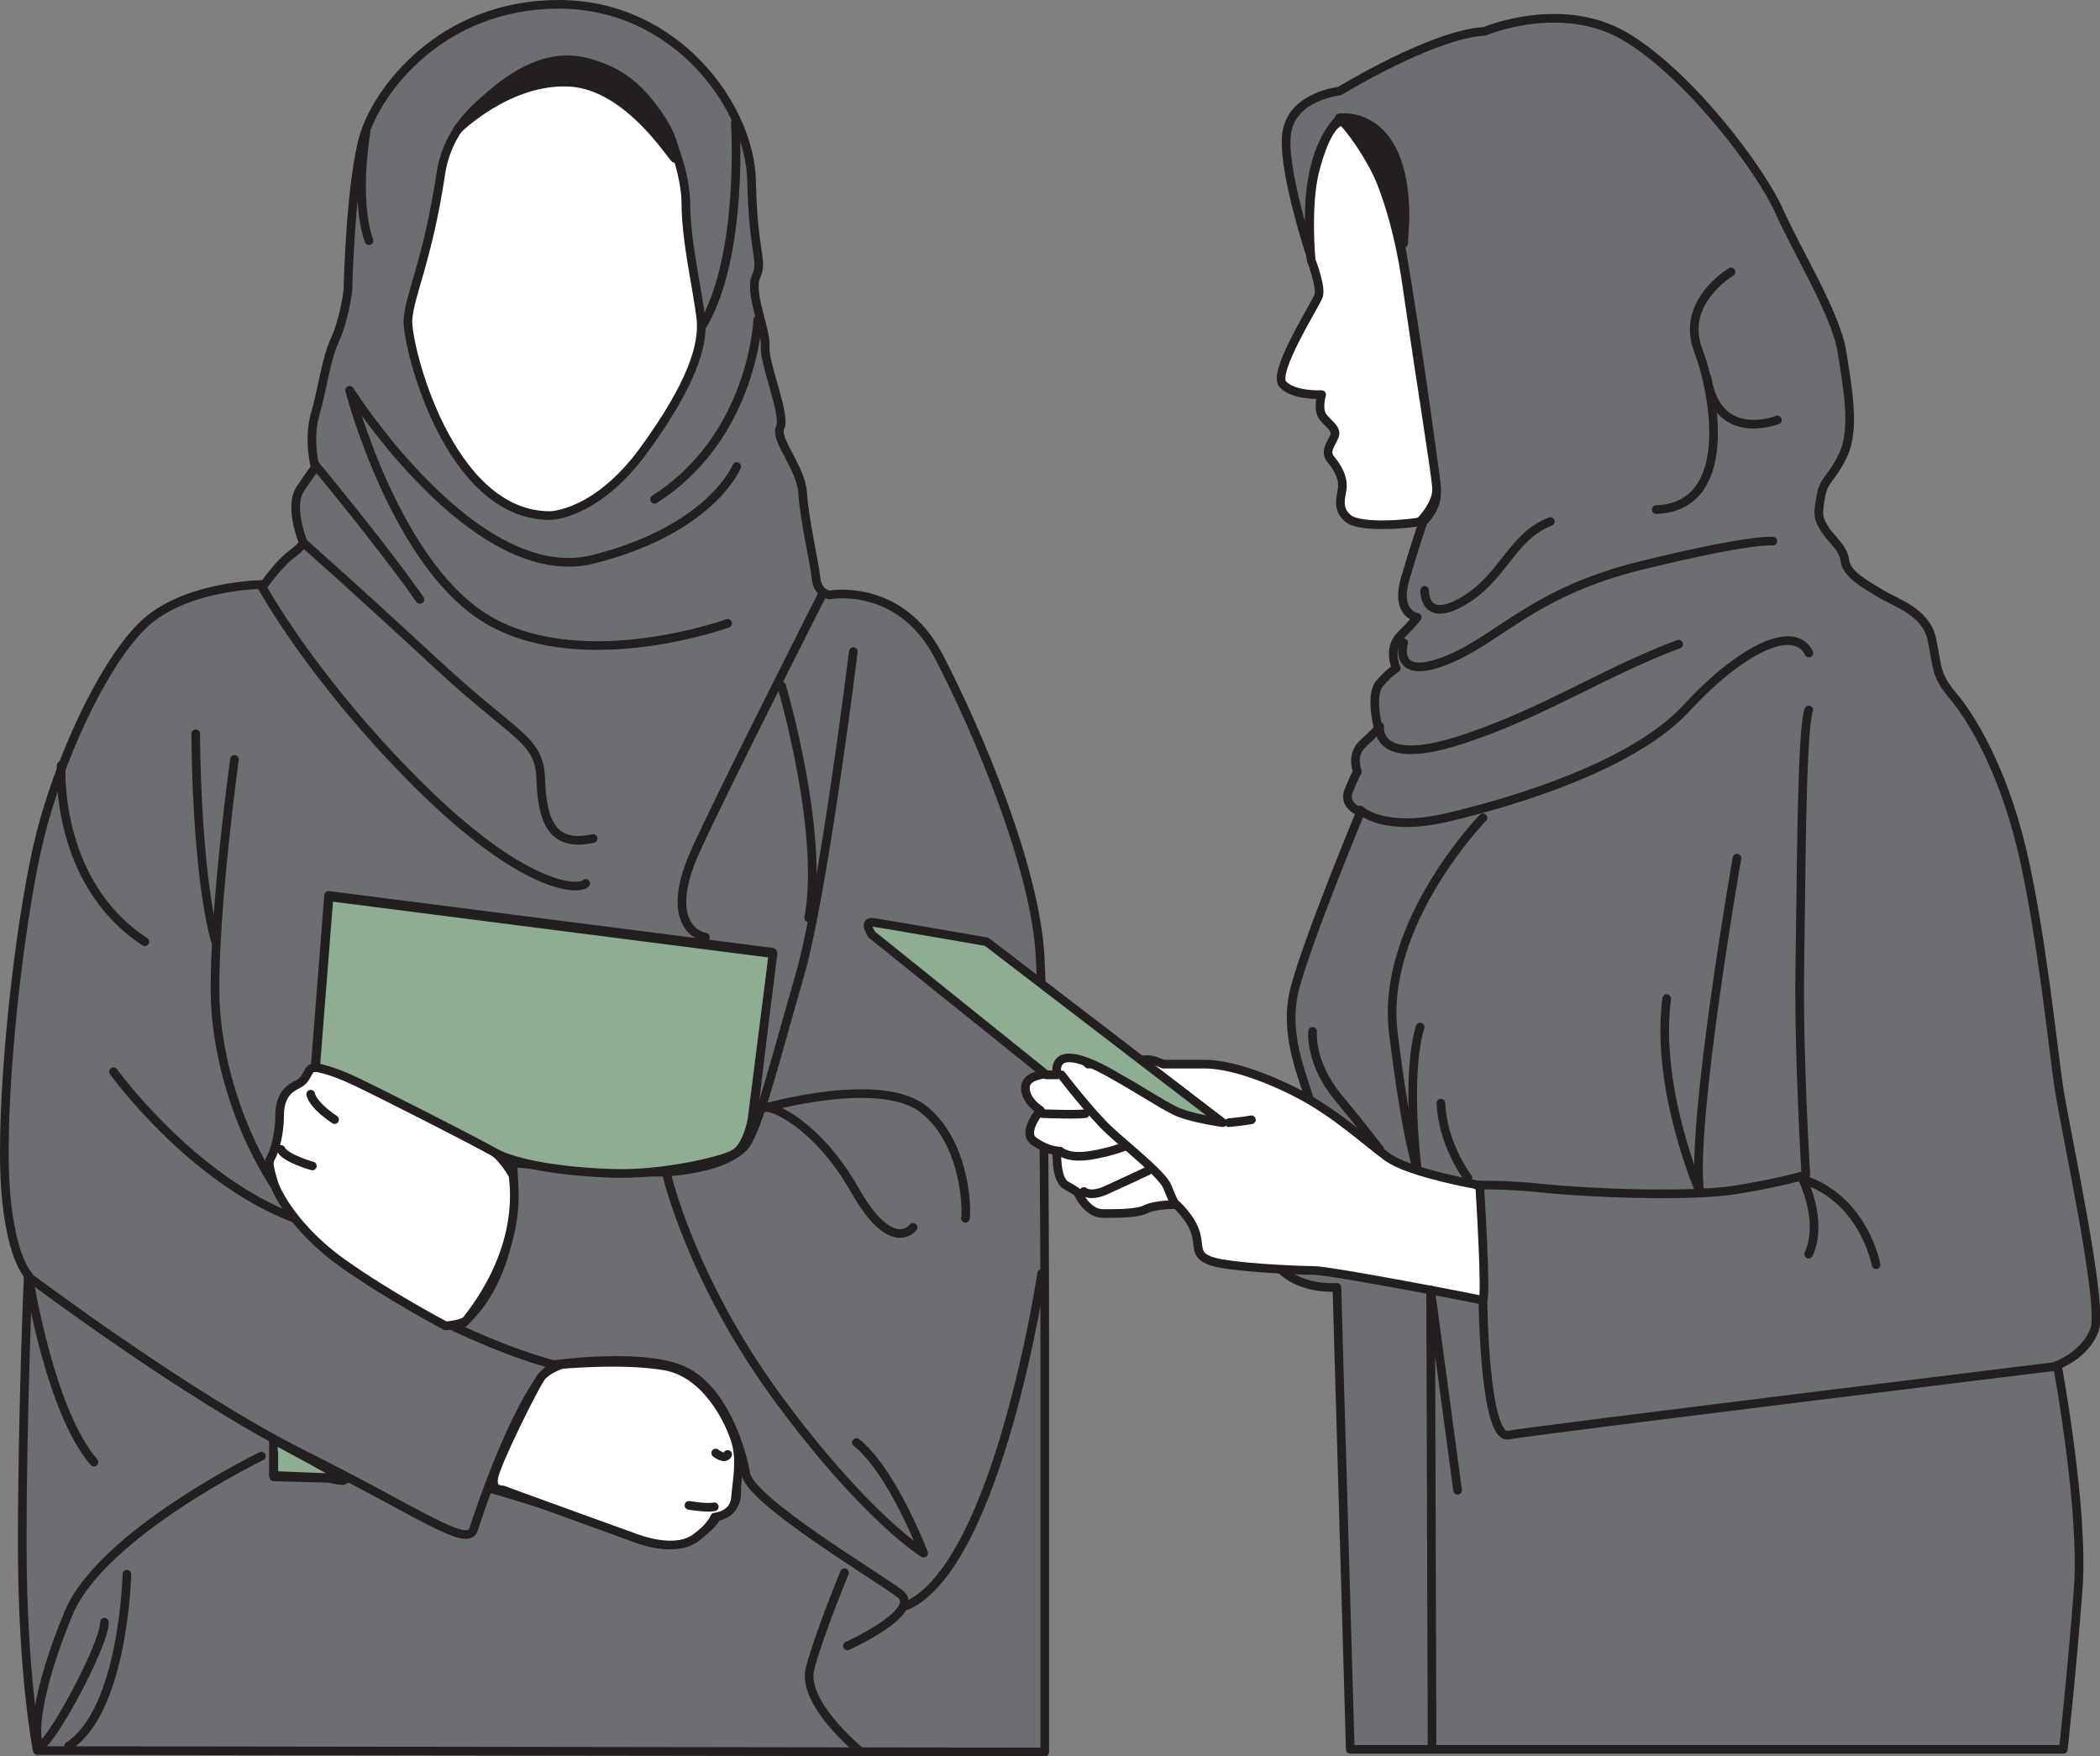 <?xml version="1.0" encoding="UTF-8"?>
<svg id="Layer_2" data-name="Layer 2" xmlns="http://www.w3.org/2000/svg" viewBox="0 0 101.93 85.23">
  <rect x="0" y="0" width="101.93" height="85.23" fill="#808080" stroke="none"/>
  <defs>
    <style>
      .cls-1 {
        fill: #6d6e71;
      }

      .cls-1, .cls-2, .cls-3, .cls-4 {
        stroke-width: 0px;
      }

      .cls-2 {
        fill: #8ead92;
      }

      .cls-5 {
        fill: none;
        stroke: #231f20;
        stroke-linecap: round;
        stroke-linejoin: round;
        stroke-width: .42px;
      }

      .cls-3 {
        fill: #fff;
      }

      .cls-4 {
        fill: #231f20;
      }
    </style>
  </defs>
  <g id="Layer_1-2" data-name="Layer 1">
    <g>
      <path class="cls-1" d="m1.81,84.95s-.73-3.63-.73-10.01.29-13.06.29-13.06c0,0-1.16-1.16-1.16-5.95s.87-11.9,1.74-15.38c.87-3.48,2.9-8.12,4.93-10.16,2.03-2.03,5.95-2.03,5.95-2.03,0,0,.73-1.02,1.31-1.45.58-.44.58-.58.58-.58,0,0-.73-1.74-.14-2.61.58-.87.72-1.02.72-1.02,0,0-.36-1.38,0-2.61.36-1.23.51-2.61.94-3.56.44-.94.65-2.32.65-2.54s.14-5.37.8-7.47c.65-2.1,3.7-6.31,9.43-6.31s9.29,5.01,9.36,8.56c.07,3.56.58,3.85.22,4.64-.36.8.51,2.61.44,3.41-.07.8,1.02,3.34.73,3.92-.29.58,1.02,1.96,1.09,3.19.07,1.23.58,3.41.65,4.14.07.73.65.8.65.8,0,0,3.41-.65,5.3,2.97,1.89,3.63,4.72,10.3,4.93,14.65.22,4.35.22,18.14.22,18.14v20.39l-48.9-.07Z"/>
      <path class="cls-5" d="m1.81,84.95s-.73-3.63-.73-10.01.29-13.06.29-13.06c0,0-1.16-1.16-1.16-5.95s.87-11.9,1.74-15.38c.87-3.48,2.9-8.12,4.93-10.16,2.03-2.03,5.95-2.03,5.95-2.03,0,0,.73-1.02,1.31-1.45.58-.44.58-.58.58-.58,0,0-.73-1.74-.14-2.61.58-.87.72-1.02.72-1.02,0,0-.36-1.38,0-2.61.36-1.23.51-2.61.94-3.56.44-.94.65-2.32.65-2.54s.14-5.37.8-7.47c.65-2.1,3.7-6.31,9.43-6.31s9.29,5.01,9.36,8.56c.07,3.56.58,3.85.22,4.64-.36.8.51,2.61.44,3.41-.07.8,1.02,3.34.73,3.92-.29.58,1.02,1.96,1.09,3.19.07,1.23.58,3.41.65,4.14.07.73.65.8.65.8,0,0,3.41-.65,5.3,2.97,1.89,3.63,4.72,10.3,4.93,14.65.22,4.35.22,18.14.22,18.14v20.39l-48.9-.07Z"/>
      <path class="cls-5" d="m1.37,61.95s7.69,5.8,13.35,8.63c5.66,2.83,7.98,4.57,8.27,3.63.29-.94,2.32-6.89,3.92-7.98,0,0-3.99-.94-9.14-4.21-5.15-3.26-7.25-9.58-7.33-13.71-.07-4.13.94-11.46.94-11.46"/>
      <path class="cls-5" d="m5.51,52.01s3.77,5.22,8.78,7.11"/>
      <path class="cls-5" d="m2.97,37.14s-.36,5.66,4.06,8.56"/>
      <path class="cls-5" d="m9.5,35.61s0,6.53.94,10.01"/>
      <path class="cls-5" d="m37.94,33.29s2.1,7.11,1.31,11.25"/>
      <path class="cls-5" d="m41.42,31.62s-1.45,11.75-2.61,15.74c-1.16,3.99-2.03,7.54-2.68,8.27-.65.72-2.03,1.09-3.56,1.23-1.52.15-7.69-.43-7.69-.43,0,0,.65,5.15-2.54,7.91"/>
      <path class="cls-5" d="m41.71,84.95s-2.83-2.32-2.39-3.99,1.67-4.64,1.67-4.64"/>
      <path class="cls-5" d="m41.13,79.87s3.7-1.67,2.54-2.54c-1.16-.87-7.25-4.5-7.47-5.81-.22-1.3-1.16-4.28-3.19-5.08-2.03-.8-6.1-.22-6.1-.22"/>
      <path class="cls-5" d="m12.69,70.66s-7.76,3.77-9.36,7.62c-1.6,3.85-1.74,6.17-1.38,6.39.36.22,3.12-4.79,3.12-5.95"/>
      <path class="cls-5" d="m6.16,76.39s-.15,6.6-2.83,8.34"/>
      <path class="cls-5" d="m1.44,62.24s1.02,6.31,3.12,8.71"/>
      <path class="cls-5" d="m23.86,72.25s3.26.94,5.01,1.6c1.74.65,3.26,1.6,4.72.8,1.45-.8,1.23-1.38,1.23-1.38,0,0,.94.29.94-.87s-.14-1.74-.14-1.74"/>
      <path class="cls-5" d="m44.32,59.56s-1.02,1.38-2.83-1.81c-1.81-3.19-4.06-4.14-4.35-3.99,0,0,5.59-1.6,7.69.07,2.1,1.67,2.1,5.01,2.03,5.29"/>
      <path class="cls-5" d="m32.35,56.94s1.16,5.15,5.44,10.96c4.28,5.8,7.04,7.47,7.04,7.47,0,0-1.52-3.99-3.26-5.37"/>
      <path class="cls-5" d="m50.56,61.8s-2.1,14.08-6.53,16.11"/>
      <path class="cls-5" d="m12.69,28.43s2.39,4.43,7.54,9.58c5.15,5.15,7.83,5.22,8.2,4.86"/>
      <path class="cls-5" d="m39.9,28.87s-4.93,9.72-6.17,12.48c-1.23,2.76-.44,3.92.51,4.13"/>
      <path class="cls-5" d="m14.79,26.4s2.39,2.1,6.38,5.8c3.99,3.7,5.01,3.63,5.08,5.66.07,2.03.58,3.27,2.54,2.83"/>
      <path class="cls-5" d="m35.32,30.25s-6.82,2.47-11.46-.07-6.89-11.24-6.89-11.24c0,0,6.09,9.65,11.83,8.2,5.73-1.45,6.96-4.5,6.96-4.5"/>
      <path class="cls-5" d="m15.3,22.56s3.26,3.92,5.08,6.53"/>
      <path class="cls-5" d="m36.78,15.52s-.22,5.66-5.01,8.71"/>
      <path class="cls-5" d="m17.77,6.38s-.58,3.27.14,5.3"/>
      <path class="cls-3" d="m27.42,2.97s-5.37,1.16-6.02,5.44c-.65,4.28-1.52,5.88-1.6,7.11-.07,1.23,1.96,9.5,6.89,9.5,0,0,2.25,0,4.57-3.19,2.32-3.19,2.9-5.08,2.76-6.38-.15-1.31-.73-3.77-.73-5.59s-1.45-6.96-5.88-6.89"/>
      <path class="cls-5" d="m27.42,2.97s-5.37,1.16-6.02,5.44c-.65,4.28-1.52,5.88-1.6,7.11-.07,1.23,1.96,9.5,6.89,9.5,0,0,2.25,0,4.57-3.19,2.32-3.19,2.9-5.08,2.76-6.38-.15-1.31-.73-3.77-.73-5.59s-1.45-6.96-5.88-6.89Z"/>
      <path class="cls-4" d="m27.43,2.9c-2.76.07-5.24,3.41-5.24,3.41,0,0,2.47-2.47,5.44-2.32,2.97.15,5.15,3.93,5.15,3.7.02-1.74-2.6-4.86-5.35-4.79"/>
      <path class="cls-5" d="m27.43,2.9c-2.76.07-5.24,3.41-5.24,3.41,0,0,2.47-2.47,5.44-2.32,2.97.15,5.15,3.93,5.15,3.7.02-1.74-2.6-4.86-5.35-4.79Z"/>
      <path class="cls-5" d="m35.69,5.94s.43,6.46-1.6,9.87"/>
      <path class="cls-2" d="m13.29,70.51v1.16l2.68.07s1.16.29.58-.07c-.58-.36-3.28-1.81-3.28-1.81v1.74l3.56.14"/>
      <path class="cls-5" d="m13.29,70.51v1.16l2.68.07s1.16.29.58-.07c-.58-.36-3.28-1.81-3.28-1.81v1.74l3.56.14"/>
      <polyline class="cls-5" points="15.16 53.53 15.95 43.45 37.5 46.21 36.49 54.69"/>
      <path class="cls-5" d="m24.95,56.36s-3.63-1.96-6.09-3.19c-2.47-1.23-3.85-1.81-3.92-.87-.07.94-.87.22-1.16,1.02-.29.8-.14,2.61-.14,2.61,0,0-.8.51-.58.94"/>
      <path class="cls-3" d="m27.22,66.23s-.65.22-.94.58c-.29.36-2.25,4.28-2.32,4.93-.07.65.36.51.51.58.14.07,5.59,2.03,6.38,2.32.8.29,2.1.58,2.9,0,.8-.58.94-1.02.94-1.02,0,0,.94-.07,1.01-.94.07-.87.29-1.81,0-2.76-.29-.94-1.38-3.26-3.41-3.63-2.03-.36-5.08-.07-5.08-.07"/>
      <path class="cls-5" d="m27.22,66.23s-.65.22-.94.58c-.29.36-2.25,4.28-2.32,4.93-.07.65.36.51.51.58.14.07,5.59,2.03,6.38,2.32.8.29,2.1.58,2.9,0,.8-.58.94-1.02.94-1.02,0,0,.94-.07,1.01-.94.07-.87.29-1.81,0-2.76-.29-.94-1.38-3.26-3.41-3.63-2.03-.36-5.08-.07-5.08-.07Z"/>
      <path class="cls-3" d="m24.89,57.02s-.51-.94-1.09-1.23c-.58-.29-5.01-2.76-6.24-3.27-1.23-.51-2.32-.94-2.54-.58-.22.36-.22.51-.65.72-.43.22-.8.58-.8,1.52s-.29,1.81-.44,2.03c-.14.22,0,.65.15,1.16.14.51,1.09,2.32,3.34,3.92,2.25,1.6,5.01,3.05,5.01,3.05,0,0,.87-.07,1.02-.29.14-.22,2.76-3.19,2.25-7.04"/>
      <path class="cls-5" d="m24.89,57.02s-.51-.94-1.09-1.23c-.58-.29-5.01-2.76-6.24-3.27-1.23-.51-2.32-.94-2.54-.58-.22.36-.22.51-.65.72-.43.22-.8.58-.8,1.52s-.29,1.81-.44,2.03c-.14.22,0,.65.15,1.16.14.51,1.09,2.32,3.34,3.92,2.25,1.6,5.01,3.05,5.01,3.05,0,0,.87-.07,1.02-.29.14-.22,2.76-3.19,2.25-7.04Z"/>
      <path class="cls-1" d="m63.71,12.69s-1.6-4.72-1.23-6.38c.36-1.67,2.54-1.89,2.54-1.89,0,0,4.5-2.76,7.04-2.9,0,0,3.77-1.6,6.89.29,3.12,1.89,6.53,6.46,7.4,8.42.87,1.96,2.76,5.01,3.05,6.82.29,1.81.65,3.77.07,5.01-.58,1.23-.94,1.16-1.09,2.03-.15.87-.15,1.02.15,1.52.29.51.94.94,1.02,1.6.07.65,1.01,1.16,1.74,1.6.72.44,2.18.87,2.47,2.18.29,1.31.15,1.74,1.02,2.76.87,1.02,2.39,3.48,3.34,7.4.94,3.92,1.52,9.65,1.81,11.61.29,1.96,2.18,10.52,1.74,11.75-.43,1.23-1.81,1.74-1.81,1.74,0,0,1.31,7.04,1.01,10.88-.29,3.85-.72,7.76-.72,7.76h-34.61l-.65-22.42s-3.85.36-3.56-3.63c0,0,2.47-4.06,2.32-5.08-.14-1.02-1.45-3.34-.8-5.8s3.19-8.56,3.19-8.56c0,0-.87-.29-.58-1.02.29-.73.43-.94.43-.94,0,0-.36-.8.29-1.38.65-.58.72-.72.72-.72,0,0-.43-1.6.07-2.18.51-.58.8-.73.8-.73,0,0-.44-.94.22-1.6s.8-.87.8-.87c0,0-1.09-.15-.58-1.89.51-1.74.87-2.76.87-2.76,0,0,.65-.58.65-1.38s-1.45-10.74-1.89-12.84c-.43-2.1-1.96-4.79-2.76-5.37,0,0-2.1,1.6-1.38,6.96"/>
      <path class="cls-5" d="m63.71,12.69s-1.6-4.72-1.23-6.38c.36-1.67,2.54-1.89,2.54-1.89,0,0,4.5-2.76,7.04-2.9,0,0,3.77-1.6,6.89.29,3.12,1.89,6.53,6.46,7.4,8.42.87,1.96,2.76,5.01,3.05,6.82.29,1.81.65,3.77.07,5.01-.58,1.23-.94,1.16-1.09,2.03-.15.87-.15,1.02.15,1.52.29.51.94.94,1.02,1.6.07.65,1.01,1.16,1.74,1.6.72.44,2.18.87,2.47,2.18.29,1.31.15,1.74,1.02,2.76.87,1.02,2.39,3.48,3.34,7.4.94,3.92,1.52,9.65,1.81,11.61.29,1.96,2.18,10.52,1.74,11.75-.43,1.23-1.81,1.74-1.81,1.74,0,0,1.31,7.04,1.01,10.88-.29,3.85-.72,7.76-.72,7.76h-34.61l-.65-22.42s-3.85.36-3.56-3.63c0,0,2.47-4.06,2.32-5.08-.14-1.02-1.45-3.34-.8-5.8s3.19-8.56,3.19-8.56c0,0-.87-.29-.58-1.02.29-.73.43-.94.43-.94,0,0-.36-.8.29-1.38.65-.58.72-.72.72-.72,0,0-.43-1.6.07-2.18.51-.58.8-.73.8-.73,0,0-.44-.94.22-1.6s.8-.87.8-.87c0,0-1.09-.15-.58-1.89.51-1.74.87-2.76.87-2.76,0,0,.65-.58.65-1.38s-1.45-10.74-1.89-12.84c-.43-2.1-1.96-4.79-2.76-5.37,0,0-2.1,1.6-1.38,6.96Z"/>
      <path class="cls-3" d="m71.83,57.52s-3.41-.58-4.5-1.38c-1.09-.8-2.47-2.1-4.28-3.05-1.81-.94-3.48-1.45-4.57-1.45h-2.03s-.44-.22-.73-.22-2.9.22-2.9.22c0,0-.58-.65-1.09-.44-.51.22-.51.8-.73.87-.22.07-1.23.07-1.23.72s.73,1.09.73,1.09c0,0-.94,1.09-.29,1.52.65.44,1.09.44,1.09.44,0,0-.07,1.38.43,1.67.51.29.58.36.58.36,0,0,.44,1.02,1.23,1.02s1.67,0,2.1-.22c.43-.22,1.45-.22,1.45-.22,0,0,.73.65.94,1.38.22.73-.07,1.09.8,1.38.87.29,4.13.44,4.93.44s7.98,1.38,8.2,1.45c.22.07-.14-5.59-.14-5.59"/>
      <path class="cls-5" d="m71.83,57.52s-3.41-.58-4.5-1.38c-1.09-.8-2.47-2.1-4.28-3.05-1.81-.94-3.48-1.45-4.57-1.45h-2.03s-.44-.22-.73-.22-2.9.22-2.9.22c0,0-.58-.65-1.09-.44-.51.22-.51.8-.73.87-.22.07-1.23.07-1.23.72s.73,1.09.73,1.09c0,0-.94,1.09-.29,1.52.65.44,1.09.44,1.09.44,0,0-.07,1.38.43,1.67.51.29.58.36.58.36,0,0,.44,1.02,1.23,1.02s1.67,0,2.1-.22c.43-.22,1.45-.22,1.45-.22,0,0,.73.65.94,1.38.22.73-.07,1.09.8,1.38.87.29,4.13.44,4.93.44s7.98,1.38,8.2,1.45c.22.07-.14-5.59-.14-5.59Z"/>
      <path class="cls-2" d="m42.31,45.34s-.44-.65.07-.58c.51.07,5.51.94,5.51.94l11.46,8.78s-1.6-.22-2.32-.58c-.73-.36-1.45-.87-3.12-1.81-1.67-.94-2.76-1.09-2.61.07h-.51l-8.49-6.82Z"/>
      <path class="cls-5" d="m42.31,45.34s-.44-.65.07-.58c.51.07,5.51.94,5.51.94l11.46,8.78s-1.6-.22-2.32-.58c-.73-.36-1.45-.87-3.12-1.81-1.67-.94-2.76-1.09-2.61.07h-.51l-8.49-6.82Z"/>
      <path class="cls-5" d="m50.58,54.04s1.67.07,2.1,0"/>
      <path class="cls-5" d="m51.45,55.86s.36.36,1.38.22c1.02-.15,1.74-.44,1.74-.44"/>
      <path class="cls-5" d="m52.61,57.82s.29.29,1.09-.07c.8-.36,2.03-.94,2.03-.94"/>
      <path class="cls-5" d="m51.52,52.16s1.38,1.81,2.32,2.69c.94.87,2.61,2.17,2.83,2.76.22.58.36.8.36.8"/>
      <path class="cls-5" d="m59.65,54.48s.72-.07,1.09-.14"/>
      <path class="cls-5" d="m71.69,57.52s1.16-.07,3.26.15c2.1.22,7.04.43,9.29.07,2.25-.36,3.41-.73,3.41-.73,0,0-.36-5.95-.29-10.08.07-4.14.07-11.39.43-12.48"/>
      <path class="cls-5" d="m71.98,63.18s.07,6.68,1.23,6.46c1.16-.22,26.63-3.34,26.63-3.34"/>
      <path class="cls-5" d="m91.06,61.37s-.58-3.19-3.56-4.14c0,0,1.02,2.03.29,3.63"/>
      <path class="cls-5" d="m66.03,39.31s1.09,1.09,4.21.36c3.12-.73,9-2.47,11.61-5.3,2.61-2.83,5.22-4.14,5.95-2.68"/>
      <path class="cls-5" d="m66.97,35.25s-.29,1.96,3.7.73c3.99-1.23,7.25-3.41,10.81-4.72"/>
      <path class="cls-5" d="m68.13,31.19s-.58,1.89,2.03.87c2.61-1.02,4.21-3.34,9.58-4.64,5.37-1.31,6.31-1.16,6.31-1.16"/>
      <path class="cls-5" d="m69.15,28.65s-.07,1.67,1.89.51c1.96-1.16,2.32-3.12,4.21-3.85"/>
      <path class="cls-5" d="m84.02,13.2s-2.47,1.45-1.6,3.77c.87,2.32,1.74,7.62-2.03,7.76"/>
      <path class="cls-5" d="m86.27,20.38s-2.9,1.16-3.41-2.03"/>
      <path class="cls-3" d="m69.73,23.72c-.04-.76-.62-4.17-1.45-9.9-.83-5.73-2.76-7.84-3.12-7.91-.36-.07-.91.69-1.34,2.39-.43,1.71-.18,4.32-.18,4.32,0,0,.51,1.31.36,1.74-.15.43-2.25,3.7-1.74,4.28.51.58,1.89.51,1.89.51,0,0-.22.72.07,1.09.29.36.58.51.58.8s-.58.8-.22,1.23c.36.43.58.87.58,1.3s-.36,1.09.29,1.6,3.26.22,3.48.14c0,0,.83-.83.8-1.6"/>
      <path class="cls-5" d="m69.73,23.72c-.04-.76-.62-4.17-1.45-9.9-.83-5.73-2.76-7.84-3.12-7.91-.36-.07-.91.69-1.34,2.39-.43,1.71-.18,4.32-.18,4.32,0,0,.51,1.31.36,1.74-.15.43-2.25,3.7-1.74,4.28.51.58,1.89.51,1.89.51,0,0-.22.72.07,1.09.29.36.58.51.58.8s-.58.8-.22,1.23c.36.43.58.87.58,1.3s-.36,1.09.29,1.6,3.26.22,3.48.14c0,0,.83-.83.8-1.6Z"/>
      <path class="cls-5" d="m71.98,39.68s-5.01,5.15-4.35,10.45,1.16,6.6,1.16,6.6c0,0-.58-4.5.14-6.89"/>
      <path class="cls-5" d="m71.25,57.16s-1.23-1.6-1.31-3.63"/>
      <path class="cls-5" d="m63.71,50.05s-.15,1.52,1.23,3.19c1.38,1.67,2.03,2.54,2.03,2.54"/>
      <path class="cls-5" d="m84.31,41.64s-2.25,12.84-1.81,16.18c0,0-2.18-5.01-1.6-9.36"/>
      <polyline class="cls-5" points="70.75 72.32 69.44 62.6 69.51 84.88"/>
      <path class="cls-4" d="m65.01,5.72s3.19-.51,3.19,4.86l-.07,1.23c-1.12-4.21-3.12-6.09-3.12-6.09"/>
      <path class="cls-5" d="m65.01,5.72s3.19-.51,3.19,4.86l-.07,1.23c-1.12-4.21-3.12-6.09-3.12-6.09Z"/>
      <path class="cls-2" d="m15.32,51.79l.65-8.27,21.55,2.76-1.02,8.05s-.22,1.31-.87,1.67c-.65.36-3.56,1.02-5.88.94-2.32-.07-4.71-.43-5.73-1.01-1.02-.58-5.59-2.9-6.82-3.48-1.23-.58-1.89-.65-1.89-.65"/>
      <path class="cls-5" d="m15.32,51.79l.65-8.27,21.55,2.76-1.02,8.05s-.22,1.31-.87,1.67c-.65.36-3.56,1.02-5.88.94-2.32-.07-4.71-.43-5.73-1.01-1.02-.58-5.59-2.9-6.82-3.48-1.23-.58-1.89-.65-1.89-.65Z"/>
      <path class="cls-5" d="m15.16,56.58s-1.31-.36-1.52-.8"/>
      <path class="cls-5" d="m16.24,54.33s-1.02-.65-1.16-1.23"/>
      <path class="cls-5" d="m33.44,73.05s.87.15,1.23.07"/>
      <path class="cls-5" d="m34.74,70.51s.43.36.58.07"/>
    </g>
  </g>
</svg>